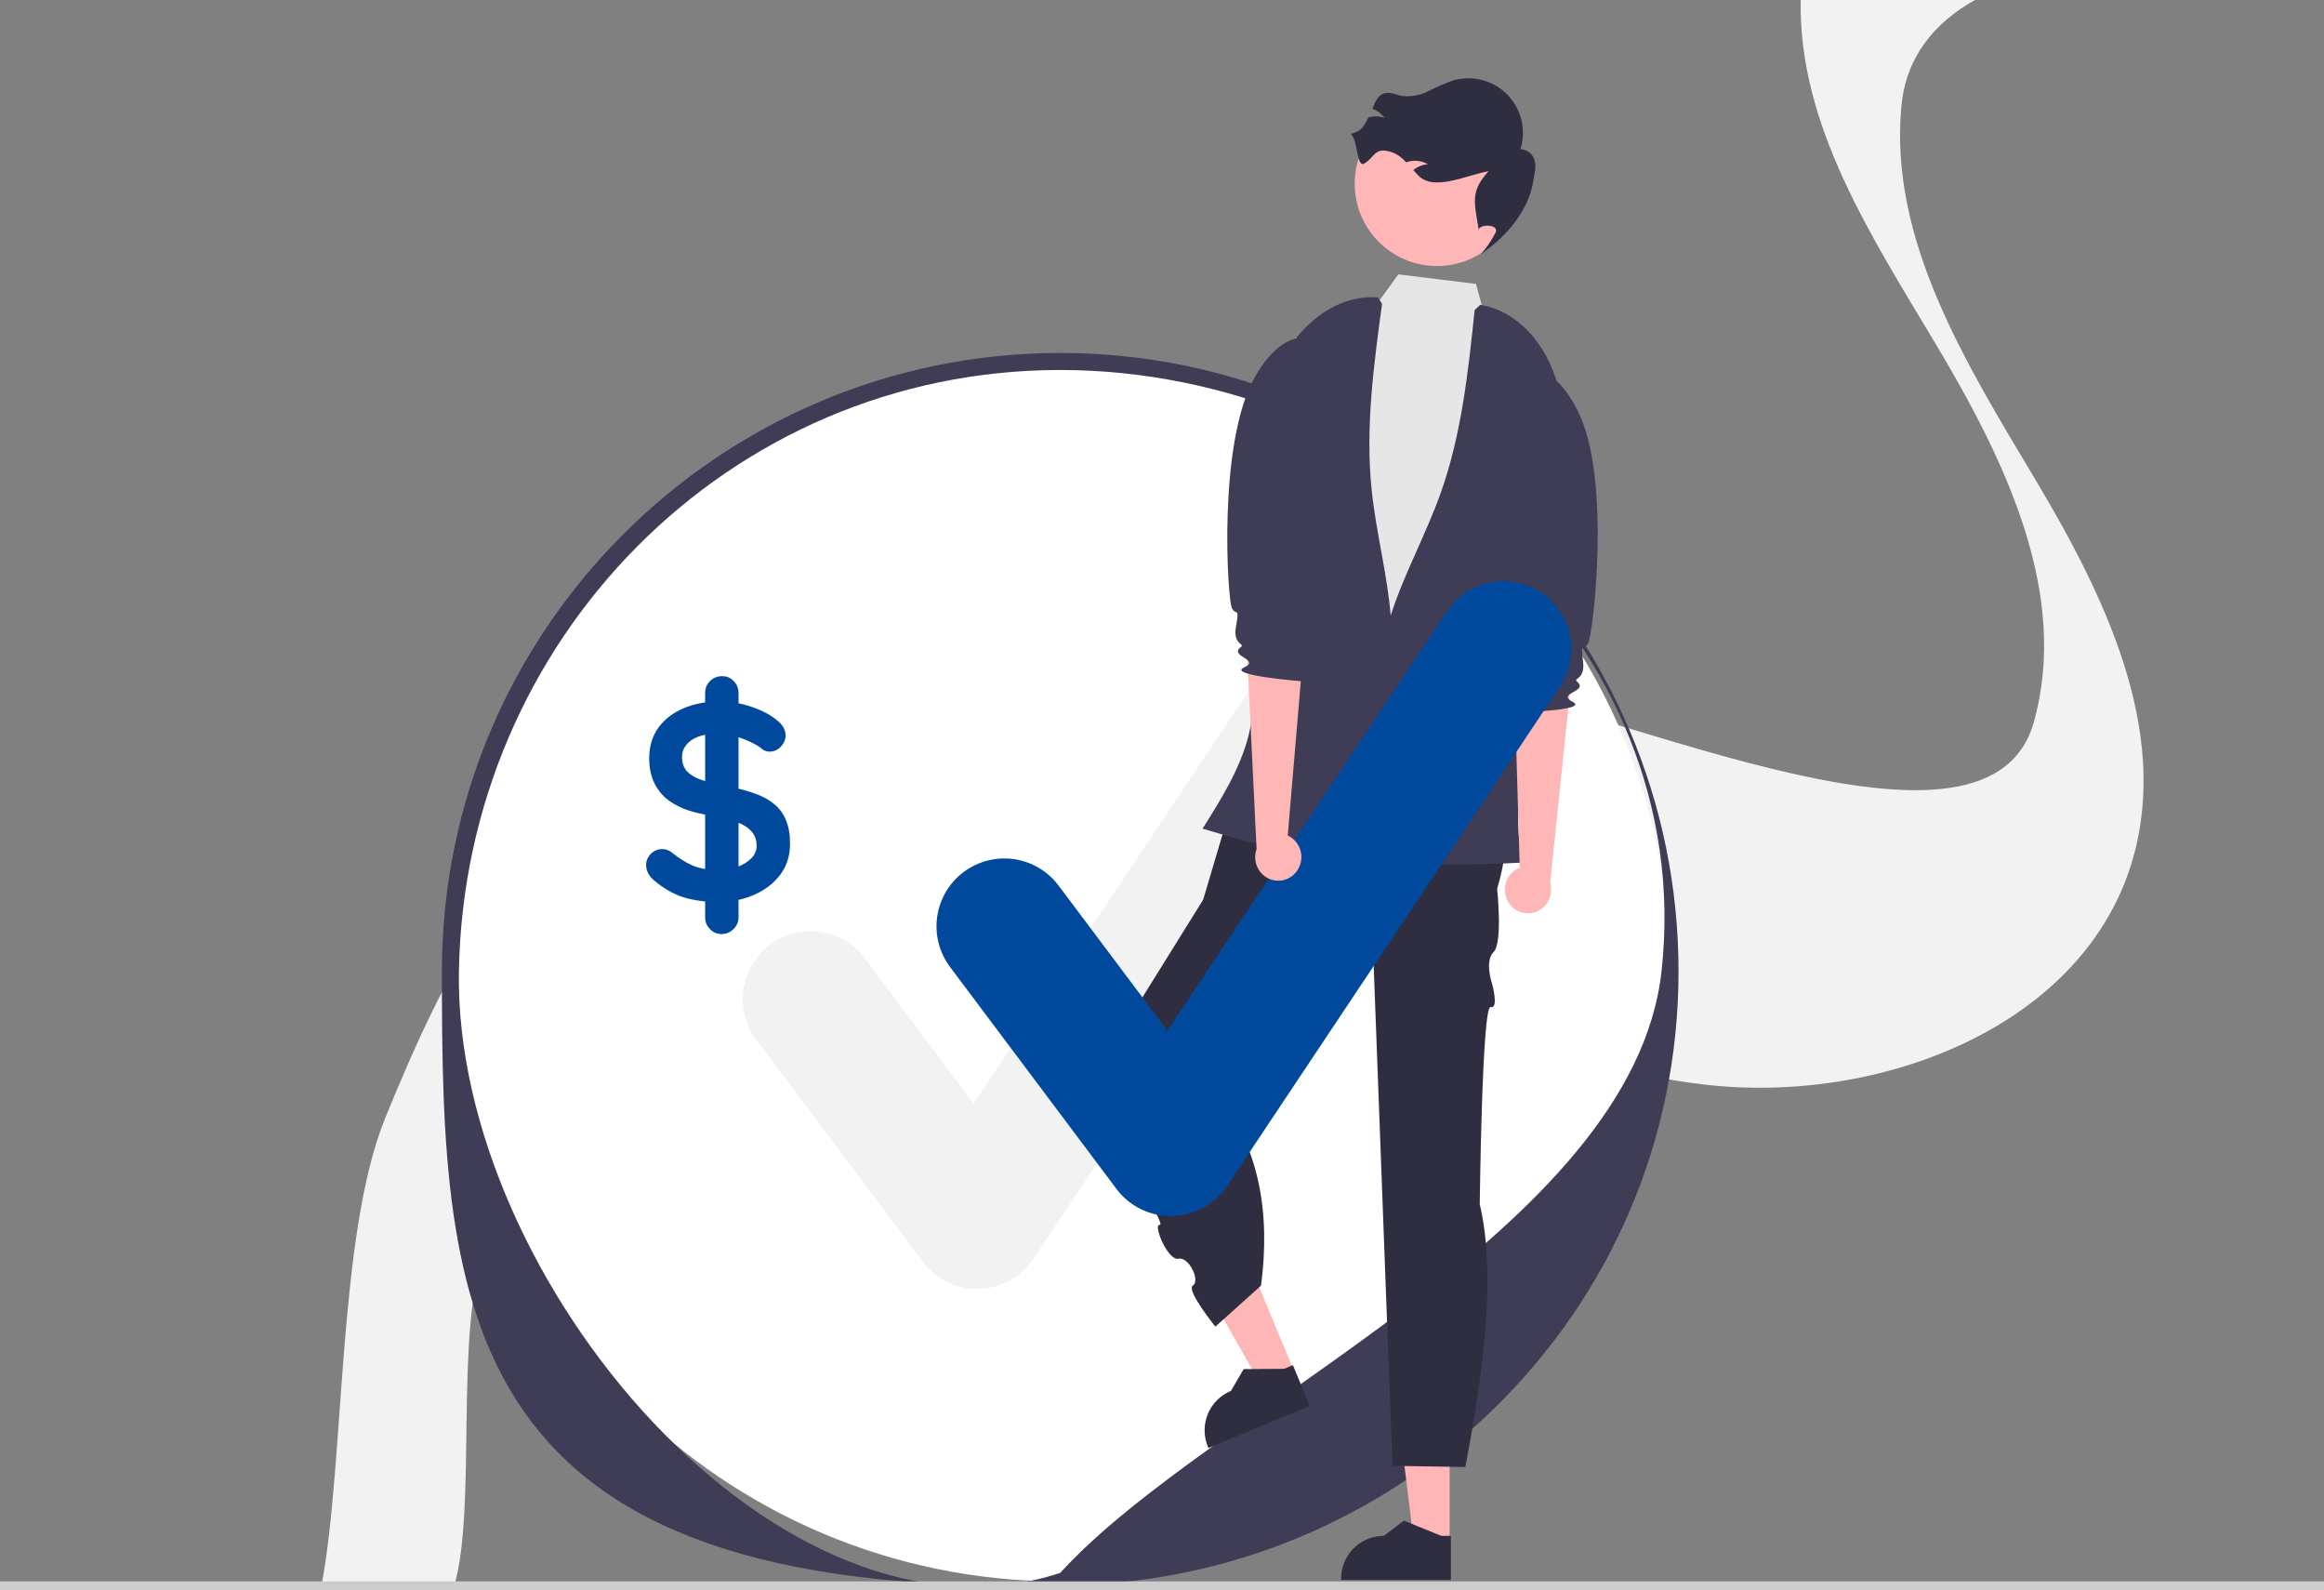 <svg xmlns="http://www.w3.org/2000/svg" width="1608" height="1100" viewBox="0 0 1608 1100" fill="none"><rect x="0" y="0" width="1608" height="1100" fill="#808080" stroke="none"/><g clip-path="url(#clip0_2002_790)"><path d="M222.462 1096.63H314.329C330.041 1043.73 314.413 918.702 335.122 867.599C374.855 769.616 425.615 666.23 520.355 618.387C560.807 597.959 604.913 589.979 649.956 590.414C712.179 591.004 776.152 607.707 834.72 629.843C858.679 638.878 882.418 648.813 906.064 658.965C995.151 697.246 1083.27 738.941 1179.07 750.211C1300.3 764.462 1442.83 710.223 1475.94 593.395C1501.21 503.949 1455.7 411.089 1407.97 331.205C1360.24 251.322 1306.89 165.851 1315.61 73.363C1315.64 73.052 1315.67 72.711 1315.73 72.4C1319.01 39.18 1338.85 15.306 1366.55 0H1245.92C1244.33 86.279 1294.24 162.436 1339.16 237.631C1386.89 317.483 1432.4 410.374 1407.13 499.82C1374.02 616.618 1099.85 479.706 978.618 465.425C944.383 461.42 998.765 475.67 966.123 465.425C914.926 449.374 909.25 596.593 859.428 574.984C828.41 561.51 797.361 548.128 765.906 536.238C752.88 531.301 739.574 526.675 726.111 522.391C726.079 522.391 726.079 522.391 726.048 522.36C635.649 493.735 536.786 482.589 453.259 523.974C452.697 524.254 452.103 524.533 451.541 524.812C356.801 572.624 306.041 676.01 266.308 773.993C233.478 854.994 238.642 1011.19 222.462 1096.63Z" fill="#F2F2F2"></path><path d="M733.571 1093.92C966.599 1093.92 1155.51 905.018 1155.51 671.989C1155.51 438.961 966.599 250.054 733.571 250.054C500.542 250.054 311.635 438.961 311.635 671.989C311.635 905.018 500.542 1093.92 733.571 1093.92Z" fill="white"></path><path d="M732.366 1096.63C314.903 1106.22 305.749 907.89 305.749 671.986C305.749 436.087 497.669 244.167 733.571 244.167C969.472 244.167 1161.39 436.087 1161.39 671.986C1161.39 907.89 968.267 1096.63 732.366 1096.63ZM733.57 255.939C504.159 255.939 321.384 442.61 317.521 671.986C313.927 885.335 540.575 1151.56 733.57 1088.04C837.068 974.053 1129.69 851.284 1149.62 671.986C1174.97 443.982 962.982 255.939 733.57 255.939Z" fill="#3F3D56"></path><path d="M676.01 891.587C668.724 891.588 661.538 889.891 655.021 886.631C648.505 883.372 642.837 878.64 638.466 872.81L523.356 719.327C519.655 714.396 516.961 708.785 515.429 702.813C513.897 696.841 513.557 690.626 514.427 684.522C515.298 678.419 517.363 672.547 520.503 667.242C523.644 661.936 527.799 657.302 532.732 653.603C537.664 649.904 543.277 647.213 549.249 645.684C555.222 644.155 561.437 643.817 567.54 644.691C573.643 645.564 579.514 647.632 584.818 650.775C590.122 653.918 594.754 658.075 598.451 663.009L673.76 763.414L867.182 473.285C874.09 462.934 884.826 455.751 897.029 453.314C909.231 450.876 921.903 453.385 932.257 460.287C942.61 467.19 949.799 477.922 952.243 490.123C954.687 502.325 952.185 514.997 945.288 525.355L715.067 870.686C710.902 876.932 705.301 882.087 698.732 885.722C692.164 889.356 684.82 891.362 677.316 891.572C676.881 891.58 676.446 891.587 676.01 891.587Z" fill="#F2F2F2"></path><path d="M-150.562 1096.96C-150.563 1097.36 -150.485 1097.76 -150.333 1098.13C-150.181 1098.49 -149.957 1098.83 -149.674 1099.11C-149.392 1099.39 -149.057 1099.62 -148.687 1099.77C-148.318 1099.92 -147.922 1100 -147.523 1100H1679.13C1679.94 1100 1680.71 1099.68 1681.28 1099.11C1681.85 1098.54 1682.17 1097.77 1682.17 1096.96C1682.17 1096.15 1681.85 1095.38 1681.28 1094.81C1680.71 1094.24 1679.94 1093.92 1679.13 1093.92H-147.523C-147.922 1093.92 -148.318 1094 -148.687 1094.15C-149.057 1094.3 -149.392 1094.53 -149.674 1094.81C-149.957 1095.09 -150.181 1095.43 -150.333 1095.8C-150.485 1096.17 -150.563 1096.56 -150.562 1096.96Z" fill="#CCCCCC"></path><path d="M1003.01 1067.17H978.303L966.551 971.874L1003.02 971.877L1003.01 1067.17Z" fill="#FFB6B6"></path><path d="M1003.88 1092.94L927.906 1092.94V1091.98C927.906 1084.14 931.022 1076.62 936.568 1071.07C942.113 1065.53 949.635 1062.41 957.477 1062.41L971.357 1051.88L997.25 1062.41L1003.88 1062.41L1003.88 1092.94Z" fill="#2F2E41"></path><path d="M895.598 949.065L872.778 958.529L825.414 875.004L859.098 861.038L895.598 949.065Z" fill="#FFB6B6"></path><path d="M906.276 972.54L836.096 1001.64L835.728 1000.75C832.724 993.509 832.721 985.368 835.719 978.121C838.717 970.875 844.471 965.115 851.715 962.111L860.503 947.068L888.454 946.876L894.581 944.336L906.276 972.54Z" fill="#2F2E41"></path><path d="M1031.26 525.07L855.924 543.389L832.471 622.383L751.247 752.912C751.247 752.912 807.923 848.305 802.602 847.266C797.281 846.227 807.917 872.23 815.368 870.72C822.818 869.21 830.565 886.165 825.415 889.179C820.264 892.194 840.929 917.683 840.929 917.683L872.512 889.335C879.23 838.662 871.113 793.563 842.195 756.281L932.682 658.593L949.84 651.474L963.46 1013.97L1013.84 1014.8C1027.74 943.288 1034.72 878.93 1023.86 833.018C1023.86 833.018 1025.42 695.094 1031.37 696.602C1037.33 698.11 1032.28 680.143 1032.28 680.143C1032.28 680.143 1027.06 664.84 1033.47 658.492C1039.88 652.143 1035.88 614.806 1035.88 614.806C1046.47 579.47 1043.29 550.295 1031.26 525.07Z" fill="#2F2E41"></path><path d="M896.446 233.56L944.917 221L967.543 189.793L1021.28 196.399L1032.72 238.965L1070.97 261.17C1070.97 261.17 1049.83 484.804 1054.86 497.083C1059.88 509.363 1077.92 508.349 1062.52 524.178C1047.12 540.007 1045.08 533.632 1048.65 550.865C1052.22 568.098 1078.27 586.336 1048.65 586.155C1019.03 585.974 840.264 583.421 845.371 562.991C850.479 542.561 850.398 547.749 858.1 534.94C865.801 522.131 870.985 529.289 868.393 510.388C865.801 491.487 868.355 478.718 868.355 468.503C868.355 458.288 876.912 365.464 876.912 365.464L896.446 233.56Z" fill="#E6E6E6"></path><path d="M994.275 184.025C1025.72 184.025 1051.22 158.531 1051.22 127.083C1051.22 95.634 1025.72 70.141 994.275 70.141C962.827 70.141 937.333 95.634 937.333 127.083C937.333 158.531 962.827 184.025 994.275 184.025Z" fill="#FFB6B6"></path><path d="M934.61 92.622C939.61 96.662 938.466 116.312 944.037 113.11C949.608 109.907 950.767 104.171 957.182 104.111C962.413 104.4 967.346 106.632 971.015 110.371C971.698 110.988 972.348 111.635 972.978 112.275C973.555 112.072 974.125 111.889 974.725 111.739C979.224 110.64 983.973 111.309 987.994 113.607C984.281 113.872 980.745 115.298 977.887 117.682C979.112 119.055 980.355 120.435 981.661 121.71C992.566 132.397 1014.93 121.016 1029.96 118.448C1017.44 132.121 1019.91 139.754 1023.02 158.029L1023.04 159.027C1023.68 154.812 1037.17 155.023 1034.95 160.615C1032.15 166.139 1028.66 171.279 1024.55 175.908C1042.94 163.167 1057.78 145.604 1061.06 124.389C1061.74 119.929 1063.05 115.378 1061.78 111.029C1061.24 108.83 1059.99 106.872 1058.22 105.46C1056.45 104.049 1054.26 103.263 1052 103.227C1054.04 96.719 1054.29 89.778 1052.71 83.141C1051.13 76.504 1047.78 70.42 1043.02 65.535C1038.25 60.65 1032.26 57.147 1025.66 55.398C1019.07 53.649 1012.12 53.72 1005.56 55.603C999.583 57.729 993.748 60.248 988.099 63.142C982.396 66.048 975.941 67.141 969.6 66.275C965.649 65.459 961.649 63.414 957.776 64.572C953.29 65.918 951.361 70.656 949.562 75.23C952.938 76.463 955.87 78.674 957.982 81.582C954.493 80.294 950.686 80.139 947.103 81.14C947.037 81.151 946.972 81.169 946.91 81.192C942.847 88.472 942.612 90.257 934.61 92.622Z" fill="#2F2E41"></path><path d="M953.386 205.745C924.221 203.397 897.59 225.702 885.449 252.324C873.307 278.946 872.512 309.146 871.923 338.4L870.09 429.335C869.819 442.791 869.548 456.249 868.878 469.692C868.533 482.772 866.888 495.785 863.966 508.54C858.02 531.944 844.94 552.8 832.05 573.221C865.05 583.196 898.611 591.211 932.557 597.224C949.51 542.392 966.656 485.985 962.489 428.743C960.283 398.453 952.136 368.88 949.04 338.668C944.654 295.879 950.467 252.776 956.269 210.156" fill="#3F3D56"></path><path d="M1024.18 210.859C1053.07 215.504 1073.64 243.495 1079.12 272.239C1084.59 300.982 1078.19 330.508 1071.81 359.065C1065.21 388.654 1058.6 418.244 1052 447.833C1049.07 460.969 1046.13 474.107 1043.59 487.324C1041.13 500.163 1051.46 516.631 1051.58 529.705C1051.8 553.852 1047.11 573.74 1054.78 596.637C1020.36 598.49 985.854 598.306 951.451 596.087C948.004 538.797 944.744 479.931 962.385 425.317C971.72 396.417 986.657 369.624 996.839 341.012C1011.26 300.489 1015.85 257.238 1020.33 214.46" fill="#3F3D56"></path><path d="M1043.44 623.676C1041.29 619.937 1040.69 615.508 1041.76 611.333C1042.83 607.157 1045.49 603.563 1049.17 601.316C1049.92 600.871 1050.71 600.49 1051.53 600.175L1047.85 474.747L1087.75 464.59L1072.54 610.719C1073.58 614.212 1073.43 617.951 1072.13 621.353C1070.82 624.755 1068.42 627.629 1065.31 629.526C1063.53 630.588 1061.56 631.289 1059.5 631.589C1057.45 631.889 1055.36 631.782 1053.35 631.273C1051.34 630.765 1049.45 629.865 1047.79 628.626C1046.12 627.387 1044.72 625.833 1043.66 624.051C1043.58 623.927 1043.51 623.802 1043.44 623.676Z" fill="#FFB6B6"></path><path d="M1040.53 260.969C1040.53 260.969 1068.38 237.413 1091.82 284.512C1115.26 331.612 1102.16 439.211 1098.86 444.954C1095.56 450.696 1093.55 442.697 1095.36 458.004C1096.83 470.454 1088.09 468.896 1091.22 471.553C1099.49 478.558 1076.34 479.356 1088.23 485.529C1100.12 491.701 1046.91 492.857 1046.91 492.857C1046.91 492.857 1040.48 488.261 1044.95 470.932C1047.46 461.198 1053.74 457.637 1047.04 453.133C1040.34 448.629 1053.96 434.705 1053.97 431.65C1053.98 428.595 1032.73 361.771 1032.73 361.771L1040.53 260.969Z" fill="#3F3D56"></path><path d="M810.028 841.197C802.742 841.197 795.556 839.501 789.039 836.241C782.523 832.982 776.855 828.25 772.484 822.42L657.374 668.937C653.673 664.006 650.979 658.395 649.447 652.423C647.915 646.451 647.575 640.236 648.445 634.132C649.316 628.029 651.381 622.157 654.522 616.852C657.662 611.546 661.817 606.912 666.75 603.213C671.682 599.514 677.295 596.823 683.267 595.294C689.24 593.764 695.455 593.427 701.558 594.3C707.661 595.174 713.532 597.241 718.836 600.384C724.14 603.528 728.773 607.685 732.469 612.619L807.778 713.024L1001.2 422.894C1004.62 417.766 1009.02 413.361 1014.14 409.931C1019.26 406.502 1025 404.114 1031.05 402.906C1037.09 401.697 1043.32 401.69 1049.36 402.886C1055.41 404.083 1061.16 406.458 1066.29 409.877C1071.42 413.296 1075.82 417.692 1079.25 422.813C1082.68 427.934 1085.07 433.681 1086.28 439.725C1087.49 445.769 1087.49 451.992 1086.3 458.038C1085.1 464.084 1082.72 469.836 1079.31 474.965L849.085 820.296C844.92 826.541 839.319 831.697 832.751 835.331C826.182 838.965 818.838 840.972 811.335 841.182C810.899 841.19 810.464 841.197 810.028 841.197Z" fill="#01499D"></path><path d="M897.775 601.887C900.124 598.272 900.969 593.884 900.132 589.655C899.295 585.426 896.84 581.691 893.291 579.245C892.562 578.759 891.794 578.334 890.994 577.975L901.604 452.942L862.321 440.595L869.439 587.342C868.206 590.772 868.144 594.513 869.261 597.982C870.378 601.451 872.612 604.453 875.615 606.519C877.335 607.678 879.266 608.487 881.298 608.9C883.331 609.313 885.425 609.321 887.46 608.925C889.496 608.528 891.434 607.735 893.163 606.589C894.892 605.444 896.378 603.969 897.538 602.25C897.618 602.13 897.697 602.009 897.775 601.887Z" fill="#FFB6B6"></path><path d="M920.764 240.156C920.764 240.156 894.254 215.097 868.248 260.829C842.241 306.561 849.373 414.72 852.35 420.636C855.327 426.552 857.78 418.676 855.129 433.86C852.974 446.21 861.785 445.138 858.508 447.617C849.869 454.155 872.934 456.23 860.724 461.737C848.514 467.243 901.571 471.337 901.571 471.337C901.571 471.337 908.249 467.104 904.745 449.554C902.777 439.697 896.699 435.794 903.64 431.667C910.582 427.541 897.745 412.884 897.905 409.833C898.065 406.782 922.983 341.236 922.983 341.236L920.764 240.156Z" fill="#3F3D56"></path><path d="M497.135 623.952C488.146 623.952 480.056 622.86 472.865 620.677C465.674 618.366 458.804 614.385 452.255 608.735C450.586 607.322 449.302 605.717 448.403 603.919C447.504 602.122 447.054 600.324 447.054 598.526C447.054 595.573 448.082 593.004 450.136 590.821C452.319 588.51 455.016 587.354 458.226 587.354C460.666 587.354 462.849 588.125 464.775 589.666C469.655 593.646 474.47 596.664 479.222 598.719C484.101 600.773 490.072 601.801 497.135 601.801C501.886 601.801 506.252 601.094 510.233 599.682C514.214 598.141 517.424 596.15 519.864 593.711C522.304 591.142 523.524 588.253 523.524 585.043C523.524 581.19 522.368 577.916 520.057 575.219C517.745 572.523 514.214 570.275 509.463 568.478C504.711 566.551 498.676 565.075 491.356 564.047C484.422 563.02 478.323 561.479 473.058 559.425C467.793 557.242 463.363 554.545 459.767 551.335C456.3 547.996 453.668 544.144 451.87 539.778C450.072 535.283 449.173 530.275 449.173 524.753C449.173 516.407 451.292 509.28 455.53 503.373C459.896 497.466 465.738 492.971 473.058 489.889C480.377 486.808 488.467 485.267 497.328 485.267C505.674 485.267 513.379 486.551 520.442 489.119C527.633 491.559 533.476 494.705 537.97 498.557C541.694 501.511 543.556 504.914 543.556 508.766C543.556 511.591 542.464 514.159 540.281 516.471C538.098 518.782 535.53 519.938 532.577 519.938C530.651 519.938 528.917 519.36 527.376 518.204C525.321 516.407 522.561 514.737 519.093 513.196C515.626 511.527 511.967 510.179 508.114 509.151C504.262 507.996 500.666 507.418 497.328 507.418C491.806 507.418 487.119 508.124 483.266 509.537C479.543 510.949 476.717 512.875 474.791 515.315C472.865 517.755 471.902 520.58 471.902 523.79C471.902 527.643 472.994 530.853 475.177 533.421C477.488 535.861 480.762 537.851 485 539.392C489.238 540.805 494.31 542.089 500.217 543.245C507.922 544.657 514.663 546.327 520.442 548.253C526.349 550.179 531.228 552.683 535.081 555.765C538.933 558.718 541.822 562.506 543.749 567.129C545.675 571.624 546.638 577.145 546.638 583.694C546.638 592.041 544.326 599.232 539.704 605.268C535.081 611.303 528.981 615.926 521.405 619.136C513.957 622.346 505.867 623.952 497.135 623.952ZM511.003 634.353C511.003 637.692 509.848 640.453 507.536 642.636C505.353 644.947 502.592 646.103 499.254 646.103C496.043 646.103 493.347 644.947 491.164 642.636C488.981 640.453 487.889 637.692 487.889 634.353V479.488C487.889 476.149 488.981 473.389 491.164 471.206C493.475 468.894 496.3 467.738 499.639 467.738C502.978 467.738 505.674 468.894 507.729 471.206C509.912 473.389 511.003 476.149 511.003 479.488V634.353Z" fill="#01499D"></path></g><defs><clipPath id="clip0_2002_790"><rect width="1608" height="1100" fill="white"></rect></clipPath></defs></svg>